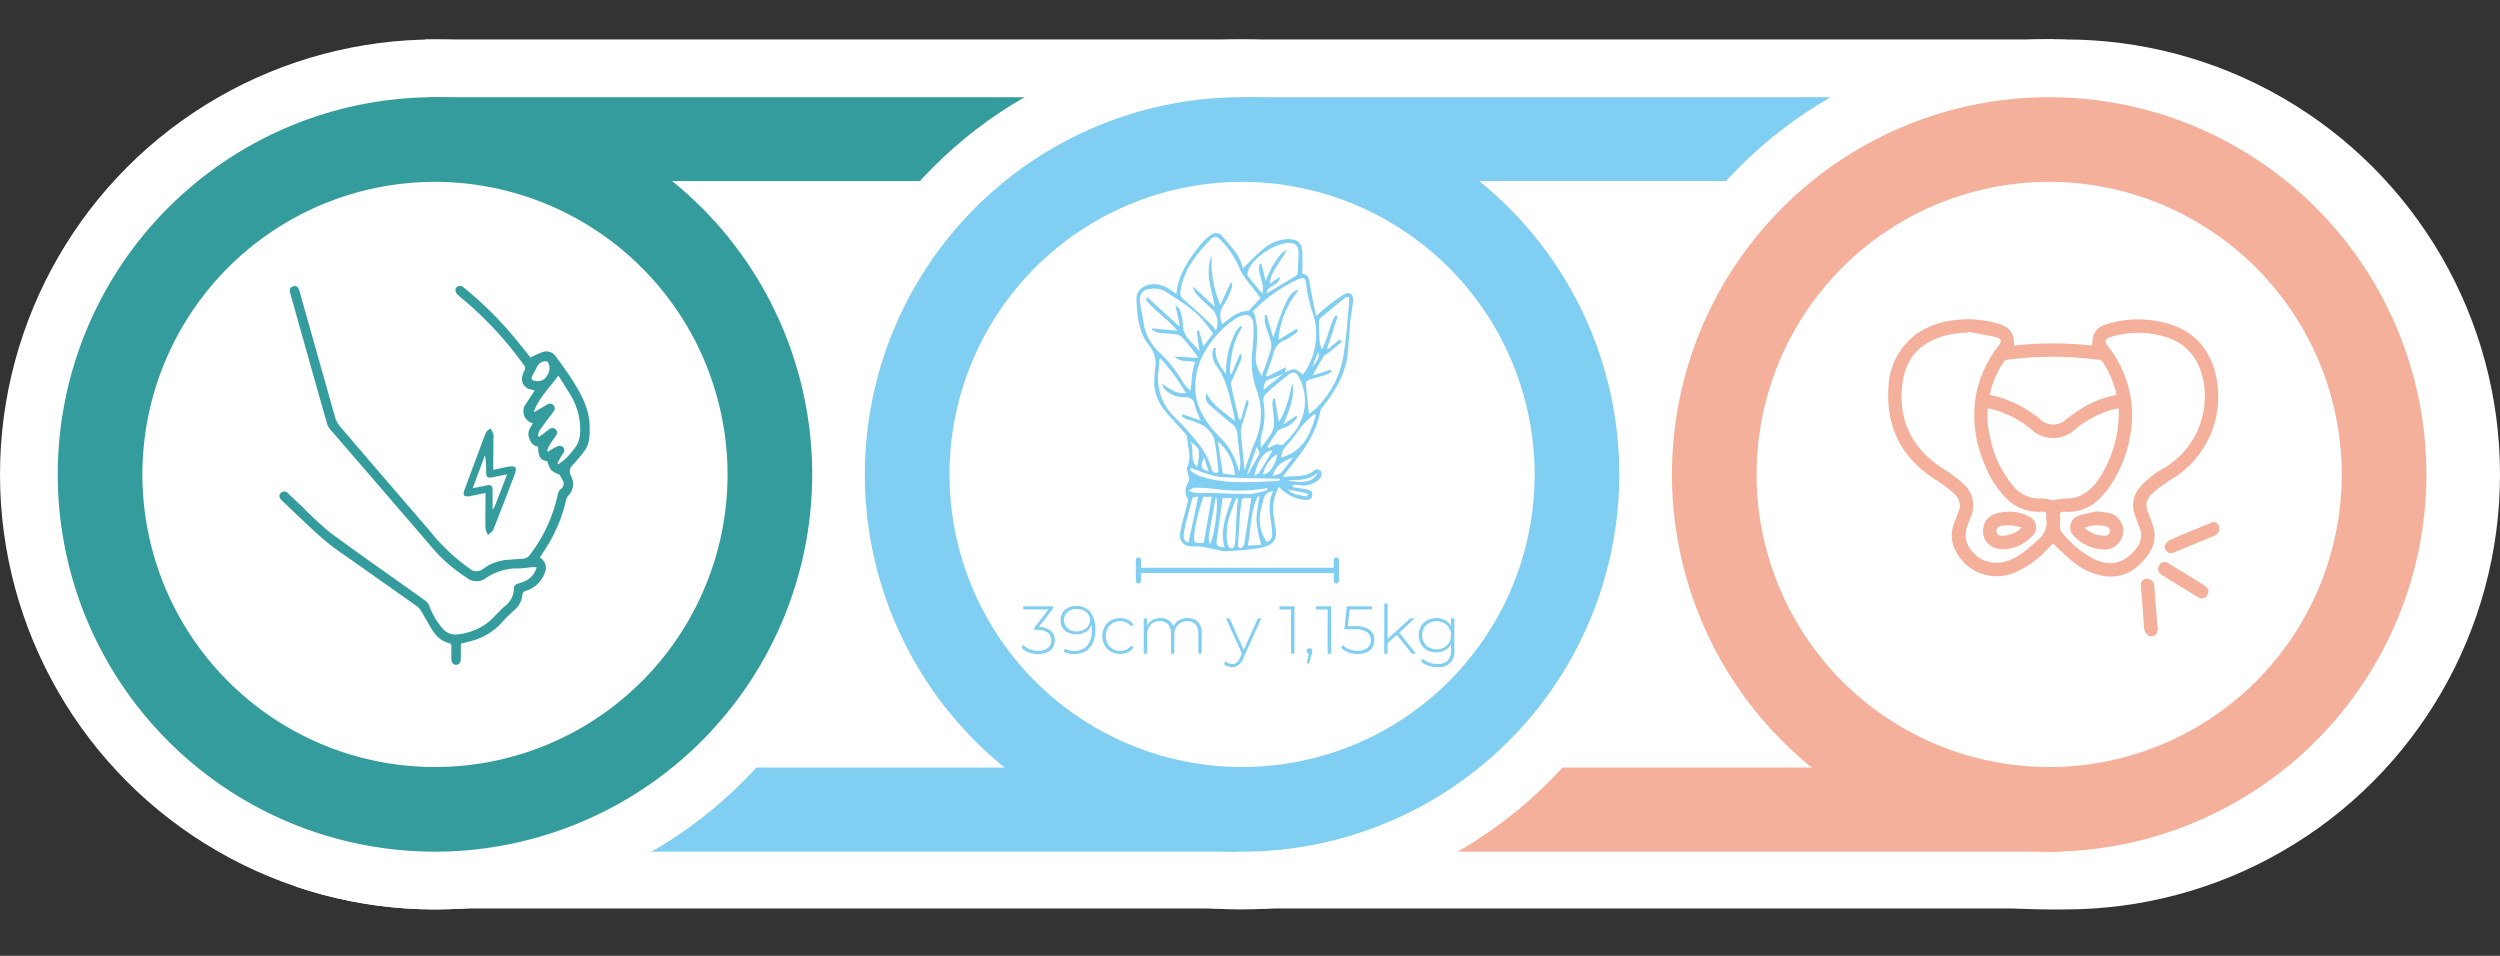 <svg xmlns="http://www.w3.org/2000/svg" xmlns:xlink="http://www.w3.org/1999/xlink" width="480.887" height="183.857" viewBox="0 0 480.887 183.857"><rect x="0" y="0" width="480.887" height="183.857" fill="#333333" stroke="none"/><defs><clipPath id="clip-path"><path id="Trazado_1785" data-name="Trazado 1785" d="M149.362,392.155l-41.143,71.679,101.571-3.857,15.429-44.036Z" fill="none"></path></clipPath><clipPath id="clip-path-2"><path id="Trazado_1787" data-name="Trazado 1787" d="M408.434,289.3,371.469,328.19l54,21.536,42.75-69.75Z" fill="none"></path></clipPath></defs><g id="semana_29_img" transform="translate(-58.914 -279.976)"><rect id="Rect&#xE1;ngulo_245" data-name="Rect&#xE1;ngulo 245" width="313.286" height="167.16" transform="translate(140.683 287.567)" fill="#fff"></rect><circle id="Elipse_240" data-name="Elipse 240" cx="83.671" cy="83.671" r="83.671" transform="translate(58.914 287.567)" fill="#fff"></circle><rect id="Rect&#xE1;ngulo_246" data-name="Rect&#xE1;ngulo 246" width="156.463" height="16.122" transform="translate(141.474 298.676)" fill="#349c9d"></rect><circle id="Elipse_241" data-name="Elipse 241" cx="83.671" cy="83.671" r="83.671" transform="translate(369.019 287.567)" fill="#fff"></circle><circle id="Elipse_242" data-name="Elipse 242" cx="83.671" cy="83.671" r="83.671" transform="translate(372.458 287.567)" fill="#fff"></circle><rect id="Rect&#xE1;ngulo_247" data-name="Rect&#xE1;ngulo 247" width="158.138" height="16.181" transform="translate(297.469 427.619)" fill="#f5b09b"></rect><circle id="Elipse_243" data-name="Elipse 243" cx="83.671" cy="83.671" r="83.671" transform="translate(213.966 287.567)" fill="#fff"></circle><rect id="Rect&#xE1;ngulo_248" data-name="Rect&#xE1;ngulo 248" width="158.138" height="16.181" transform="translate(138.789 427.619)" fill="#80cef1"></rect><rect id="Rect&#xE1;ngulo_249" data-name="Rect&#xE1;ngulo 249" width="156.463" height="16.122" transform="translate(298.473 298.676)" fill="#80cef1"></rect><g id="Grupo_917" data-name="Grupo 917"><path id="Trazado_1784" data-name="Trazado 1784" d="M297.836,443.8a72.562,72.562,0,1,1,72.56-72.562A72.645,72.645,0,0,1,297.836,443.8Zm0-128.84a56.278,56.278,0,1,0,56.276,56.278A56.341,56.341,0,0,0,297.836,314.96Z" fill="#80cef1"></path></g><g id="Grupo_919" data-name="Grupo 919"><g id="Grupo_918" data-name="Grupo 918" clip-path="url(#clip-path)"><circle id="Elipse_244" data-name="Elipse 244" cx="83.671" cy="83.671" r="83.671" transform="translate(58.914 287.567)" fill="#fff"></circle></g></g><g id="Grupo_920" data-name="Grupo 920"><path id="Trazado_1786" data-name="Trazado 1786" d="M142.586,443.8a72.562,72.562,0,1,1,72.56-72.562A72.645,72.645,0,0,1,142.586,443.8Zm0-128.84a56.278,56.278,0,1,0,56.276,56.278A56.341,56.341,0,0,0,142.586,314.96Z" fill="#349c9d"></path></g><g id="Grupo_922" data-name="Grupo 922"><g id="Grupo_921" data-name="Grupo 921" clip-path="url(#clip-path-2)"><circle id="Elipse_245" data-name="Elipse 245" cx="83.671" cy="83.671" r="83.671" transform="translate(369.019 287.567)" fill="#fff"></circle></g></g><g id="Grupo_924" data-name="Grupo 924"><g id="Grupo_923" data-name="Grupo 923"><path id="Trazado_1788" data-name="Trazado 1788" d="M453.086,443.8a72.562,72.562,0,1,1,72.56-72.562A72.645,72.645,0,0,1,453.086,443.8Zm0-128.84a56.278,56.278,0,1,0,56.276,56.278A56.341,56.341,0,0,0,453.086,314.96Z" fill="#f5b09b"></path></g></g><g id="Grupo_925" data-name="Grupo 925"><path id="Trazado_1789" data-name="Trazado 1789" d="M261.018,401.312a2.338,2.338,0,0,1,.787,1.839,2.536,2.536,0,0,1-.365,1.359,2.449,2.449,0,0,1-1.086.929,4.049,4.049,0,0,1-1.735.338,5.177,5.177,0,0,1-1.858-.331,3.279,3.279,0,0,1-1.353-.891l.338-.507a3.21,3.21,0,0,0,1.2.806,4.36,4.36,0,0,0,1.67.312,2.841,2.841,0,0,0,1.86-.539,1.818,1.818,0,0,0,.649-1.476,1.8,1.8,0,0,0-.663-1.482,3.132,3.132,0,0,0-1.988-.533H257.9v-.481l2.692-3.445h-4.85v-.6h5.707v.468l-2.729,3.5A3.5,3.5,0,0,1,261.018,401.312Z" fill="#80cef1"></path><path id="Trazado_1790" data-name="Trazado 1790" d="M268.662,397.75a5.329,5.329,0,0,1,.942,3.36,5.885,5.885,0,0,1-.5,2.555,3.546,3.546,0,0,1-1.411,1.58,4.141,4.141,0,0,1-2.131.532,3.994,3.994,0,0,1-2.068-.467l.274-.534a3.3,3.3,0,0,0,1.794.416,3.139,3.139,0,0,0,2.476-1.02,4.328,4.328,0,0,0,.9-2.958,7.041,7.041,0,0,0-.078-1.092A2.417,2.417,0,0,1,267.8,401.5a3.384,3.384,0,0,1-1.84.495,3.654,3.654,0,0,1-1.592-.332,2.471,2.471,0,0,1-1.073-.949,2.868,2.868,0,0,1,.014-2.867,2.586,2.586,0,0,1,1.079-.962,3.494,3.494,0,0,1,1.559-.338A3.24,3.24,0,0,1,268.662,397.75Zm-1.3,3.386a2.192,2.192,0,0,0,.9-.78,2,2,0,0,0,.318-1.1,1.937,1.937,0,0,0-.306-1.04,2.185,2.185,0,0,0-.89-.793,3.055,3.055,0,0,0-1.4-.3,2.5,2.5,0,0,0-1.73.591,2.174,2.174,0,0,0,0,3.126,2.634,2.634,0,0,0,1.807.585A2.9,2.9,0,0,0,267.361,401.136Z" fill="#80cef1"></path><path id="Trazado_1791" data-name="Trazado 1791" d="M272.62,405.322a3.17,3.17,0,0,1-1.222-1.228,3.809,3.809,0,0,1,0-3.562,3.135,3.135,0,0,1,1.222-1.222,3.561,3.561,0,0,1,1.769-.436,3.409,3.409,0,0,1,1.488.319,2.684,2.684,0,0,1,1.085.929l-.481.352a2.3,2.3,0,0,0-.9-.761,2.765,2.765,0,0,0-1.189-.254,2.836,2.836,0,0,0-1.424.358,2.533,2.533,0,0,0-.988,1.007,3.3,3.3,0,0,0,0,2.99,2.535,2.535,0,0,0,.988,1.008,2.835,2.835,0,0,0,1.424.357,2.765,2.765,0,0,0,1.189-.253,2.31,2.31,0,0,0,.9-.761l.481.352a2.692,2.692,0,0,1-1.085.929,3.423,3.423,0,0,1-1.488.318A3.522,3.522,0,0,1,272.62,405.322Z" fill="#80cef1"></path><path id="Trazado_1792" data-name="Trazado 1792" d="M289.345,399.615a2.937,2.937,0,0,1,.721,2.132v3.965h-.65V401.8a2.461,2.461,0,0,0-.559-1.741,2.03,2.03,0,0,0-1.56-.6,2.369,2.369,0,0,0-1.814.715,2.7,2.7,0,0,0-.669,1.925v3.613h-.65V401.8a2.457,2.457,0,0,0-.559-1.741,2.03,2.03,0,0,0-1.56-.6,2.369,2.369,0,0,0-1.814.715,2.7,2.7,0,0,0-.668,1.925v3.613h-.651v-6.786h.624v1.456a2.513,2.513,0,0,1,1.008-1.111,3.07,3.07,0,0,1,1.592-.4,2.832,2.832,0,0,1,1.567.416,2.262,2.262,0,0,1,.916,1.222,2.65,2.65,0,0,1,1.06-1.2,3.163,3.163,0,0,1,1.683-.442A2.645,2.645,0,0,1,289.345,399.615Z" fill="#80cef1"></path><path id="Trazado_1793" data-name="Trazado 1793" d="M301.532,398.926l-3.484,7.709a3.059,3.059,0,0,1-.9,1.274,2,2,0,0,1-1.216.378,2.438,2.438,0,0,1-.877-.157,1.868,1.868,0,0,1-.7-.455l.325-.493a1.7,1.7,0,0,0,1.261.532,1.336,1.336,0,0,0,.845-.273,2.462,2.462,0,0,0,.651-.936l.363-.819-3.055-6.76h.689L298.152,405l2.717-6.071Z" fill="#80cef1"></path><path id="Trazado_1794" data-name="Trazado 1794" d="M307.915,396.612v9.1h-.663v-8.5h-2.223v-.6Z" fill="#80cef1"></path><path id="Trazado_1795" data-name="Trazado 1795" d="M311.191,404.822a.534.534,0,0,1,.156.383,1.21,1.21,0,0,1-.033.273c-.021.1-.049.2-.085.325l-.506,1.768h-.468l.429-1.833a.6.6,0,0,1-.312-.188.511.511,0,0,1-.117-.345.533.533,0,0,1,.546-.546A.52.52,0,0,1,311.191,404.822Z" fill="#80cef1"></path><path id="Trazado_1796" data-name="Trazado 1796" d="M314.961,396.612v9.1H314.3v-8.5h-2.223v-.6Z" fill="#80cef1"></path><path id="Trazado_1797" data-name="Trazado 1797" d="M322.371,401.117a2.345,2.345,0,0,1,.9,1.969,2.673,2.673,0,0,1-.358,1.385,2.466,2.466,0,0,1-1.072.955,3.947,3.947,0,0,1-1.755.351,5.032,5.032,0,0,1-1.853-.338,3.4,3.4,0,0,1-1.345-.884l.338-.507a3.089,3.089,0,0,0,1.189.806,4.328,4.328,0,0,0,1.658.312,2.813,2.813,0,0,0,1.878-.559,1.862,1.862,0,0,0,.656-1.495,1.8,1.8,0,0,0-.747-1.56,4.472,4.472,0,0,0-2.515-.533H317.5l.481-4.407H322.8v.6h-4.264l-.351,3.211h1.3A4.741,4.741,0,0,1,322.371,401.117Z" fill="#80cef1"></path><path id="Trazado_1798" data-name="Trazado 1798" d="M327.6,402.085l-1.768,1.612v2.015h-.65v-9.646h.65v6.826l4.342-3.966H331l-2.925,2.743,3.211,4.043h-.807Z" fill="#80cef1"></path><path id="Trazado_1799" data-name="Trazado 1799" d="M338.659,398.926v6.058a2.89,2.89,0,0,1-3.289,3.3A5.39,5.39,0,0,1,333.6,408a3.428,3.428,0,0,1-1.339-.793l.351-.494a3.573,3.573,0,0,0,1.222.728,4.4,4.4,0,0,0,1.52.26,2.746,2.746,0,0,0,2-.643,2.705,2.705,0,0,0,.65-2v-1.144a2.876,2.876,0,0,1-1.157,1.144,3.426,3.426,0,0,1-1.664.4,3.522,3.522,0,0,1-1.722-.422,3.1,3.1,0,0,1-1.216-1.177,3.5,3.5,0,0,1,0-3.406,3.063,3.063,0,0,1,1.216-1.17,3.574,3.574,0,0,1,1.722-.416,3.444,3.444,0,0,1,1.69.416,2.841,2.841,0,0,1,1.157,1.17v-1.534Zm-1.989,5.61a2.494,2.494,0,0,0,.994-.962,2.765,2.765,0,0,0,.357-1.41,2.736,2.736,0,0,0-.357-1.4,2.511,2.511,0,0,0-.994-.955,2.954,2.954,0,0,0-1.43-.345,2.916,2.916,0,0,0-1.424.345,2.528,2.528,0,0,0-.988.955,2.736,2.736,0,0,0-.357,1.4,2.765,2.765,0,0,0,.357,1.41,2.511,2.511,0,0,0,.988.962,2.916,2.916,0,0,0,1.424.344A2.953,2.953,0,0,0,336.67,404.536Z" fill="#80cef1"></path></g><g id="Grupo_926" data-name="Grupo 926"><line id="L&#xED;nea_88" data-name="L&#xED;nea 88" x2="37.765" transform="translate(278.203 389.7)" fill="none" stroke="#80cef1" stroke-linecap="round" stroke-miterlimit="10" stroke-width="1"></line><line id="L&#xED;nea_89" data-name="L&#xED;nea 89" y2="4.017" transform="translate(277.888 387.691)" fill="none" stroke="#80cef1" stroke-linecap="round" stroke-miterlimit="10" stroke-width="1"></line><line id="L&#xED;nea_90" data-name="L&#xED;nea 90" y2="4.017" transform="translate(315.967 387.691)" fill="none" stroke="#80cef1" stroke-linecap="round" stroke-miterlimit="10" stroke-width="1"></line></g><g id="LnY5Ip"><g id="Grupo_927" data-name="Grupo 927"><path id="Trazado_1800" data-name="Trazado 1800" d="M304.91,373.625a8.927,8.927,0,0,0-.9,6.187c.1.525.1,1.069.217,1.59.587,2.713-.736,3.661-3.558,4.084-1.952.293-3.935.392-5.908.532a5.133,5.133,0,0,1-1.312-.205c-1.114-.22-2.219-.5-3.342-.661-.883-.123-1.793-.049-2.682-.145a2.094,2.094,0,0,1-1.508-2.494,27.529,27.529,0,0,1,.658-2.9c.239-.963.512-1.918.755-2.88.064-.257.2-.608.087-.781-.779-1.222-.445-2.3.19-3.465.207-.383-.138-1.064-.227-1.609-.054-.33-.25-.737-.127-.981.975-1.949.089-3.888.006-5.823-.015-.355-.388-.724-.657-1.032-1.283-1.464-2.673-2.842-3.86-4.379a8.6,8.6,0,0,1-1.752-6.255c.047-.495.021-1,.1-1.488a5.429,5.429,0,0,0-1.18-4.54c-2.008-2.533-2.26-5.749-2.394-8.819-.107-2.479,3.05-3.708,5.647-2.37.666.343,1.267.811,2.04,1.313.349-3.748,2.355-6.588,4.515-9.331a9.809,9.809,0,0,1,2.064-1.959c1.008-.7,1.691-.485,2.474.451,1.54,1.842,3.275,3.552,3.71,5.942,1.286-1.232,2.47-2.484,3.779-3.587a7.6,7.6,0,0,1,4.987-2.044c1.8.009,2.611.733,2.69,2.54.058,1.332.011,2.669.011,4.117,1.155.135,1.308,1.1,1.474,2.179.291,1.9.732,3.785,1.17,5.979.508-.467.7-.67.919-.841a49.2,49.2,0,0,1,4.163-3.2c1.344-.842,2.133-.267,2,1.315-.1,1.216-.38,2.417-.5,3.632-.212,2.206-.286,4.427-.558,6.625-.461,3.73-2.361,6.814-4.594,9.728a2.79,2.79,0,0,0-.633,1.053c-.71,3.946-2.9,7.1-5.33,10.135-.607.758-1.177,1.547-1.912,2.517,2.3-.376,4.5.225,6.228-1.426a1.191,1.191,0,0,1,1.124.255,1.334,1.334,0,0,1-.047,1.262,4.285,4.285,0,0,1-3.9,1.475,11.723,11.723,0,0,0-1.432-.093l-.07.436c.833.139,1.674.244,2.5.431.44.1,1.027.233,1.219.551a1.31,1.31,0,0,1-.185,1.254,1.927,1.927,0,0,1-1.3.219A7.9,7.9,0,0,1,304.91,373.625Zm1.176-22c.6-.22,1.226-.667,1.788-.6.587.074,1.111.645,1.668,1a13.132,13.132,0,0,0,1.721-12.36,25.1,25.1,0,0,1-1.065-4.764c-.216-1.5-.371-1.754-1.767-1.112a28.17,28.17,0,0,0-8.509,6.1c-.047.049-.051.139-.075.21l.285-.048a19.651,19.651,0,0,1,.6,3.267,41.245,41.245,0,0,1-.277,5.148,6.35,6.35,0,0,0,1.165,3.842c.623-1.78,1.245-3.414,1.75-5.083a3.27,3.27,0,0,0-.046-1.693c-.3-1.14-.771-2.237-1.076-3.376a6.193,6.193,0,0,1-.022-1.56l.322-.018,1.269,4.352c2.171-6.873,3.279-9.114,4.924-9.165a17,17,0,0,0-3.906,9.584l3.488-2.121.272.435a10.842,10.842,0,0,1-2.352,1.649,3.6,3.6,0,0,0-2.413,2.742c-.379,1.415-.925,2.786-1.4,4.176l.261.188,3.59-1.828c-.091.575-.129.818-.173,1.055a15.51,15.51,0,0,1-2.716,1.2c-1.191.283-1.429,1-1.406,2.094Zm-11.347.3a17.487,17.487,0,0,1,1.885-8.159,7.882,7.882,0,0,1,.88-1.1l.375.226c-1.82,2.732-2.279,5.782-2.4,8.912l.312.117,1.638-3.822.3.081a3.565,3.565,0,0,1-.1,1.012c-.469,1.163-1,2.3-1.495,3.455-.177.411-.515.878-.44,1.251.457,2.261,1.012,4.5,1.534,6.749l.389.023,1.081-3.838c.3.264.439.55.376.78-.308,1.125-.684,2.23-1.007,3.351a6.285,6.285,0,0,0-.467,2.046c.2,2.648.513,5.287.733,7.416.5-1.4,1.121-3.4,1.926-5.321a13.223,13.223,0,0,0,.391-10.035,16.685,16.685,0,0,1-.851-7.571,38.464,38.464,0,0,0,.244-4.576c-.03-2.355-1.121-2.946-3.166-1.807a7.916,7.916,0,0,0-1.054.688,18.946,18.946,0,0,0-5.931,7.32,13.984,13.984,0,0,0-1.044,4.639c-.235,4.073,1.787,7.28,4.474,10.069a13.418,13.418,0,0,1,3.93,6.907,6.19,6.19,0,0,0,.236-1.821c-.156-1.862-.427-3.714-.569-5.577a2.489,2.489,0,0,0-1.1-1.879c-1.4-1.118-2.767-2.291-4.1-3.491a1.874,1.874,0,0,1-.686-2.349c1.2,2.512,3.47,3.691,5.369,5.314a4.45,4.45,0,0,0-.149-1.358c-.862-3.265-1.312-6.67-3.521-9.457a4.861,4.861,0,0,1-.616-2.168,2.826,2.826,0,0,1,.258-1.045l.419-.03C292.488,348.854,293.511,350.251,294.739,351.928Zm6.637-14.609c-.558-.746-1.15-1.525-1.728-2.314a16.579,16.579,0,0,1-2.1-2.985,18.255,18.255,0,0,0-3.526-5.562c-1-1.043-1.445-1.3-2.406-.28-2.684,2.856-5.155,5.865-5.647,9.994a1.376,1.376,0,0,0,.631,1.4c1.786,1.541,3.511,3.154,5.234,4.767a10,10,0,0,1,.966,1.234,3.9,3.9,0,0,0-.527-3.925c-1.1-1-2.2-2.015-3.225-3.088a4.922,4.922,0,0,1-.661-1.348l.178.009,4.046,3.8c-.656-3.5-1.992-6.656-.6-9.947a20.458,20.458,0,0,0,1.64,9.551l2-4.285.279.081a3.125,3.125,0,0,1-.083.917,13.55,13.55,0,0,1-1.42,3.1,3.739,3.739,0,0,0-.412,3.88c1.543-1.135,2.9-2.508,4.947-2.51.116,0,.244-.164.345-.271C299.957,338.843,300.6,338.146,301.376,337.319Zm-9.1,6.811c-.577-.755-1.094-1.464-1.643-2.146-2.1-2.61-4.985-4.259-7.718-6.059a4.675,4.675,0,0,0-2.753-.377A2,2,0,0,0,278.2,338c.131,1.287.476,2.551.646,3.836a9.942,9.942,0,0,0,3.114,5.979,23.926,23.926,0,0,1,4.533,5.727,9.824,9.824,0,0,0,1.385,1.611,18.75,18.75,0,0,0,.3-2.915,23.413,23.413,0,0,1,.6-2.638c-1.357-.3-2.813.118-3.924-1.034l4.56.271a27.036,27.036,0,0,0-3.328-4.164c-.694-.588-2.033-.424-3.083-.579a13.772,13.772,0,0,1-1.478-.164,5.013,5.013,0,0,1-1.047-.552l.118-.24,4.8.467c-1.951-2.389-4.452-3.817-6.09-6.048l.353-.367,6.009,5.488.2-.109-.859-3.78a1.417,1.417,0,0,1,.872.822,9.012,9.012,0,0,1,.554,2.668c-.084,2.5,2.042,3.6,3.214,5.321l-.542-3.958.447-.1.825,3.079Zm22.61,6.959.14.394a3.24,3.24,0,0,1-.706.456c-1.046.344-2.1.668-3.162.957-.641.174-1.14.358-1.04,1.2.219,1.835.379,3.678.563,5.52a7.127,7.127,0,0,0,.89-.653,18.081,18.081,0,0,0,5.681-10.116c.608-3.49.818-7.05,1.188-10.581a7.794,7.794,0,0,0-.058-1.162c-.318.049-.548.015-.671.114-1.623,1.311-3.243,2.628-4.83,3.983a1.2,1.2,0,0,0-.237.833c.01,1.257.035,2.516.118,3.77a6.792,6.792,0,0,0,.422,1.379c1.211-2.168,1.412-4.556,2.588-6.512l.462.172L314.2,347l.156.127,2.286-1.872.368.462c-.788.661-1.569,1.33-2.366,1.979-.35.285-.85.451-1.08.8-.742,1.139-1.39,2.34-2.193,3.72ZM302.692,365.9l.273.251c.623-.257,1.416-.884,1.831-.692.833.386,1.112-.156,1.453-.518a15.986,15.986,0,0,0,2.18-2.638,9.669,9.669,0,0,0,.41-9.631c-.524-1.09-1.16-1.323-1.989-.685-1.541,1.185-3.035,2.439-4.46,3.76a1.921,1.921,0,0,0-.441,1.514,13.788,13.788,0,0,1-.452,6.559,8.365,8.365,0,0,0-.034,2.317c2.76-3.583,2.759-3.583,2.273-7.756a6.742,6.742,0,0,1-.068-1.142,2.177,2.177,0,0,1,.242-.627l.25.025.728,4.475c1.575-2.355,1.974-4.929,2.639-7.418.463,2.876-.714,5.355-1.731,7.94l2.469-1.7.189.3a5.069,5.069,0,0,1-2.805,2.133,2.01,2.01,0,0,0-.97.5C303.971,363.851,303.348,364.889,302.692,365.9Zm-20.469-16.96-.286.122c-.052.716-.059,1.438-.161,2.146a10.369,10.369,0,0,0,3.38,9.3,53.052,53.052,0,0,1,4.954,5.708A13.191,13.191,0,0,1,291.9,370c.261.785.538,1.062,1.286.906a.937.937,0,0,0,.076-.273,47.788,47.788,0,0,0-.834-6.344,5.163,5.163,0,0,0-2.163-2.5,15.062,15.062,0,0,0-3.086-1.159,5.093,5.093,0,0,1-.934-.619l.164-.337,3.518,1.216a16.153,16.153,0,0,1-1.165-2.9c-.241-1.257-.863-1.6-2.063-1.636a4.842,4.842,0,0,1-3.8-1.577,4.2,4.2,0,0,1-.459-1.014c2.079,1.536,3.048,1.953,4.625,1.844-.714-1.1-1.414-2.266-2.213-3.366C284.023,351.107,283.1,350.041,282.223,348.944Zm22.875-15.7c-.041,1.79-2.447,1.48-2.573,3.2,1.936-1.157,3.8-2.263,5.652-3.39a.775.775,0,0,0,.354-.509c.079-1.41.178-2.824.151-4.235-.022-1.093-.683-1.587-1.8-1.608-2.616-.046-7.032,2.893-7.892,5.352a1.353,1.353,0,0,0-.01,1.046c.831,1.111,1.748,2.156,2.734,3.344.578-2.044-1.07-3.84-.477-5.707l.312-.03.823,3.345c.963-2.75,2.8-5.539,4.054-6.026-1.043,2.294-3.021,3.939-3.3,6.563Zm-14.61,51.127L292,375.533H290.37c-.3,1.014-.645,1.985-.885,2.98a26.334,26.334,0,0,0-.833,4.123C288.508,384.537,288.615,384.545,290.488,384.368Zm21.527-24.548-.243-.239a25.567,25.567,0,0,0-2.189,2.071c-1.1,1.3-1.989,2.784-3.165,4a3.25,3.25,0,0,0-1.035,2.31C309.586,366.826,311.006,363.484,312.015,359.82Zm-8.2,14.655a1.945,1.945,0,0,0-1.895,1.687c-.1.561-.293,1.1-.414,1.662a7.88,7.88,0,0,0,1.041,6.4c1.148-.363,1.112-1.216,1.054-2.071C303.427,379.607,302.52,377.058,303.813,374.475Zm-6.779,10.718.616.272c.205-.262.548-.5.594-.788.478-2.957.908-5.921,1.351-8.876-1.767-.133-1.853-.134-2.026,1.684C297.325,380.048,297.206,382.623,297.034,385.193Zm5.726-11-.133-.325a31.782,31.782,0,0,1-9.579.211,30.913,30.913,0,0,0-4.337-.283c-.393-.006-.791.354-1.187.547a4.546,4.546,0,0,0,1.234.456c1.025.062,2.058-.012,3.087.01,2.593.057,5.187.222,7.777.165A14.227,14.227,0,0,0,302.76,374.191Zm-8.659,1.6c-.378,2.662-.753,5.264-1.114,7.867-.179,1.293-.011,1.476,1.486,1.64-.984-3.346.362-6.357,1.414-9.507Zm7.426,8.987a27.851,27.851,0,0,1-.943-4.671,26.845,26.845,0,0,1,.616-4.579l-.342-.074c-1.426,2.915-1.3,6.174-1.92,9.467Zm-4.433-8.892-.363-.1c-.316.814-.673,1.616-.941,2.446a11.941,11.941,0,0,0-.811,6.152c.127.622.364,1.2,1.059,1.012.253-.069.443-.773.471-1.2.146-2.2.218-4.395.343-6.592C296.884,377.023,297.011,376.454,297.094,375.883Zm8.045-3.547-.015-.282c-.284,0-.568.006-.852,0-3.58-.1-7.168-.079-10.734-.345a19.99,19.99,0,0,1-4.325-1.275c-.4-.128-.786-.317-1.178-.478l-.247.432a8.486,8.486,0,0,0,1.642,1.063c4.916,1.77,10.005,1.25,15.066,1.054A3.065,3.065,0,0,0,305.139,372.336Zm-11.984-7.5.977,6.251,2.327.251A9.528,9.528,0,0,0,293.155,364.835Zm-3.739,10.622-1.1.243c-.377,1.423-.73,2.7-1.055,3.993a24.051,24.051,0,0,0-.639,2.894c-.1.8.06,1.6.906,1.724Zm3.366.059c-.487,2.685-.971,5.214-1.382,7.754a4.361,4.361,0,0,0,.252,1.4C292.6,383.128,293.379,376.182,292.782,375.516Zm7.384-4.027c.329-.2.78-.325.966-.617.922-1.441,1.774-2.927,2.553-4.236C301.908,366.648,300.806,368.858,300.166,371.489Zm7.434-3.467c-1.723.549-3.272,1.309-3.908,3.54.718-.281,1.341-.341,1.66-.684C306.174,369.993,306.86,368.983,307.6,368.022ZM289.179,369.8c.633-3.337.6-3.461-1.229-4.864C288.685,366.56,287.692,368.317,289.179,369.8Zm15.416-2.527a6.318,6.318,0,0,0-2.753,3.991C303.014,371.311,304.395,369.256,304.6,367.274Zm7.763,3.6c-1.64,1.6-3.717,1.413-5.739,1.438C309.483,373.128,311.752,372.591,312.358,370.874Zm-13.537.264.155.046c.6-1.071,1.185-2.155,1.816-3.209.517-.863.543-.847-.161-2.021Zm-7.4-.4-.888-2.786C289.766,369.92,289.778,369.962,291.42,370.739Zm15.192,3.372c.819.986,2.179,1.1,3.477,1.344.142.027.328-.183.494-.283-.15-.124-.284-.324-.453-.36C308.941,374.556,307.745,374.333,306.612,374.111Zm5.83-26.45-1.106,2.874C311.939,349.663,312.944,348.957,312.442,347.661Z" fill="#80cef1"></path></g></g><g id="Grupo_931" data-name="Grupo 931"><g id="Grupo_929" data-name="Grupo 929"><g id="Grupo_928" data-name="Grupo 928"><path id="Trazado_1801" data-name="Trazado 1801" d="M161.012,354.878a2.031,2.031,0,0,1-1.537-2.813,2.686,2.686,0,0,1,.276-.735.956.956,0,0,0-.123-1.217,69.42,69.42,0,0,0-10.232-11.34c-.856-.765-1.777-1.464-2.6-2.267a1.246,1.246,0,0,1-.225-1.062c.073-.24.529-.472.832-.5.254-.021.564.225.8.416a70.21,70.21,0,0,1,9.043,8.816c1.3,1.527,2.527,3.113,3.709,4.576a18.544,18.544,0,0,1,2.268-1.029,2.158,2.158,0,0,1,2.566.777c.982,1.357,2.007,2.688,2.91,4.1,1.829,2.851,3.55,5.76,3.629,9.3.036,1.638.072,3.3-.914,4.706a33.928,33.928,0,0,1-2.437,2.918,1.625,1.625,0,0,0-.257,1.941,3.237,3.237,0,0,1-.482,3.852,1.826,1.826,0,0,0-.426.79,28.951,28.951,0,0,1-3.462,8.617c-.516.853-1.069,1.683-1.6,2.52a2.225,2.225,0,0,1,.907,3.023,5.626,5.626,0,0,1-3.6,3.37c-.378.114-.61.276-.639.725a4.573,4.573,0,0,1-1.677,3.069,30.179,30.179,0,0,0-2.194,2.172,11.909,11.909,0,0,1-6.035,3.683c-.64.173-1.283.334-1.874.487-.045.091-.065.112-.065.133-.01.958-.011,1.915-.028,2.873-.013.673-.356,1.074-.893,1.078s-.894-.4-.909-1.071c-.019-.814-.018-1.629,0-2.443a.563.563,0,0,0-.473-.662,5.075,5.075,0,0,1-2.795-1.923c-.9-1.286-1.611-2.7-2.429-4.037a3.592,3.592,0,0,0-.866-1.078c-4.388-3.124-8.8-6.209-13.2-9.326a57.9,57.9,0,0,1-4.9-3.641c-2.728-2.408-5.33-4.96-7.978-7.459-.526-.5-.584-1.058-.145-1.437a.937.937,0,0,1,1.4.127q1.352,1.29,2.72,2.563a64.279,64.279,0,0,0,5.488,5.062c5.976,4.4,12.078,8.628,18.115,12.945a2.664,2.664,0,0,1,.838,1.082,13.307,13.307,0,0,0,2.393,4.138,3.216,3.216,0,0,0,2.667,1.334,11.4,11.4,0,0,0,6.446-2.525c1.054-.935,1.957-2.046,3.029-2.958a4.22,4.22,0,0,0,1.7-3.321.991.991,0,0,1,.779-.989,10.7,10.7,0,0,0,1.61-.6,3.922,3.922,0,0,0,1.988-2.559c-.38,0-.663-.021-.942,0-.784.072-1.566.216-2.351.236a10.653,10.653,0,0,0-6.374,1.807,3.033,3.033,0,0,1-3.855-.068,31.066,31.066,0,0,1-5.867-4.922q-10.184-11.855-20.406-23.673a2.686,2.686,0,0,1-.515-1q-2.871-10.11-5.715-20.226c-.467-1.658-.927-3.317-1.394-4.974a.869.869,0,0,1,.588-1.2c.58-.179.964.128,1.156.681.063.18.107.367.159.551q3.372,11.98,6.76,23.956a4.577,4.577,0,0,0,.88,1.675q8.731,10.212,17.509,20.385a36.335,36.335,0,0,0,7.452,7.012,1.989,1.989,0,0,0,2.635.075,8.8,8.8,0,0,1,4.575-1.717c.953-.1,1.911-.15,2.867-.2a1.909,1.909,0,0,0,1.567-.8,28.9,28.9,0,0,0,5.378-11.781,1.741,1.741,0,0,1,.607-.882,1.265,1.265,0,0,0,.386-1.52c-.259-.447-.509-.9-.689-1.217a5.6,5.6,0,0,1-1.61-.873,5.745,5.745,0,0,1-.729-1.7c-1.364-.253-1.71-.764-1.8-2.826-1.077-.166-1.509-.932-1.777-1.9-.289-1.043.338-1.78.8-2.582a2.366,2.366,0,0,1-1.305-3.79c.53-.819,1.063-1.637,1.639-2.524C161.424,355,161.216,354.942,161.012,354.878Zm3.329,7.817c.476-.387.97-.6,1.465-.1.472.473.249.941-.1,1.407-.43.573-.833,1.169-1.206,1.781a4.917,4.917,0,0,0-.338.9l.177.177a15.723,15.723,0,0,1,1.787-1.04,1.27,1.27,0,0,1,1.033.088,1.133,1.133,0,0,1,.286.873c-.008.225-.264.437-.4.663-.314.541-.62,1.088-.929,1.632l.211.171a10.468,10.468,0,0,0,1.44-1.1,15.342,15.342,0,0,0,2.134-2.6,5.754,5.754,0,0,0,.607-2.393,12.848,12.848,0,0,0-2.194-7.741c-.648-1.082-1.332-2.142-1.984-3.188-1.7,2.331-3.8,4.3-4.78,7.086.814-.471,1.634-.933,2.441-1.417.495-.3.977-.453,1.414.059.413.485.187.922-.139,1.356-.878,1.167-1.761,2.331-2.6,3.528a3.238,3.238,0,0,0-.284,1.02l.262.133C163.215,363.562,163.79,363.143,164.341,362.7Zm-.138-10.569a2.391,2.391,0,0,0,.13-2.455.723.723,0,0,0-.6-.2,1.86,1.86,0,0,0-1.581,1.177c-.2.48-.514.913-.744,1.383-.441.9-.316,1.115.679,1.243.119.015.238.02.462.037A2.091,2.091,0,0,0,164.2,352.126Z" fill="#349c9d"></path></g></g><g id="Grupo_930" data-name="Grupo 930"><path id="Trazado_1802" data-name="Trazado 1802" d="M149.384,375.4c-1.233.23-1.526-.111-1.092-1.293.954-2.594,1.93-5.18,2.9-7.769.394-1.058.751-2.132,1.206-3.163.142-.323.548-.531.833-.791a6.811,6.811,0,0,1,.584,1.1,3.118,3.118,0,0,1,.01.927c-.01,1.93-.02,3.86-.03,5.948,1.133-.242,2.1-.486,3.091-.641.381-.06.971-.052,1.143.173s.083.807-.055,1.171c-1.362,3.6-2.74,7.2-4.169,10.782-.167.416-.671.7-1.019,1.041a4.114,4.114,0,0,1-.494-1.288c-.037-2.208,0-4.417.019-6.8C151.2,375.018,150.3,375.226,149.384,375.4Zm3.133-2.058c.817-.185,1.171.123,1.158.953-.018,1.151,0,2.3,0,3.735a5.277,5.277,0,0,0,.394-.609c.771-1.989,1.536-3.98,2.392-6.2-1,.2-1.815.359-2.622.528-1.183.249-1.4.087-1.415-1.093a15.515,15.515,0,0,0-.222-3.123l-2.369,6.363C150.863,373.679,151.694,373.525,152.517,373.338Z" fill="#349c9d"></path></g></g><g id="ACo6QN"><g id="Grupo_932" data-name="Grupo 932"><path id="Trazado_1803" data-name="Trazado 1803" d="M446.351,346.443a68.254,68.254,0,0,1,14.924-.006.737.737,0,0,0,.09-.222c.052-2.322.831-3.336,3.045-3.969a20.384,20.384,0,0,1,11.852.093c4.864,1.493,7.693,4.864,8.848,9.661a18.585,18.585,0,0,1-8.727,20.323,25.3,25.3,0,0,0-3.556,2.664,2.907,2.907,0,0,0-.769,3.456c.362.94.743,1.877,1.031,2.84a5.84,5.84,0,0,1-.84,5.193c-2.043,2.952-4.7,4.793-8.472,4.335a12.539,12.539,0,0,1-6.469-3.081c-1.2-.993-2.307-2.1-3.5-3.2-.411.415-.86.876-1.318,1.328a17.243,17.243,0,0,1-7.228,4.675,8.833,8.833,0,0,1-10.666-5.8,6.294,6.294,0,0,1,.168-4.012c.268-.76.569-1.509.862-2.261a2.916,2.916,0,0,0-.751-3.46,24.239,24.239,0,0,0-3.354-2.561c-6.66-4.127-9.858-10.085-9.353-17.892a13.318,13.318,0,0,1,5.385-10.331,15.828,15.828,0,0,1,7.849-2.71,19.568,19.568,0,0,1,7.714.7C445.57,342.924,446.277,343.821,446.351,346.443Zm22.694,13.638a25.433,25.433,0,0,1-3.544,12.28,17.891,17.891,0,0,1-2.454,3.243,8.443,8.443,0,0,1-6.984,2.807c-.713-.049-.956.182-.906.886.052.728,0,1.463.022,2.194a1.208,1.208,0,0,0,.186.7,19.613,19.613,0,0,0,6.256,5.28c3.213,1.571,5.876.913,8.112-1.876a4.011,4.011,0,0,0,.666-4.311c-.32-.793-.63-1.594-.887-2.409a5.239,5.239,0,0,1,.98-5.116,16.622,16.622,0,0,1,4.636-3.716,16.013,16.013,0,0,0,7.572-17.035c-.907-4.232-3.308-7.151-7.621-8.335a17.9,17.9,0,0,0-10.14.119c-1.116.337-1.278.814-.571,1.738A21.757,21.757,0,0,1,469.045,360.081ZM437.5,343.791l-.038.2a15.673,15.673,0,0,0-6.762,1.394c-3.965,1.825-5.644,5.256-5.951,9.337-.5,6.689,2.266,11.812,7.937,15.4a27.494,27.494,0,0,1,3.694,2.744,5.608,5.608,0,0,1,1.579,6.725,11.237,11.237,0,0,0-.736,1.981,5.487,5.487,0,0,0-.1,2.432,6.143,6.143,0,0,0,7.546,4c2.47-.746,4.32-2.414,6.167-4.118a4.279,4.279,0,0,0,1.689-4.151,1.4,1.4,0,0,1,0-.453c.1-.708-.2-.932-.9-.881a8.656,8.656,0,0,1-6.9-2.682,18.4,18.4,0,0,1-4.05-6.411,23.46,23.46,0,0,1-1.732-13.019,21.958,21.958,0,0,1,4.378-9.766c.714-.932.573-1.46-.577-1.721C441.01,344.413,439.25,344.124,437.5,343.791Zm3.79,14.69a16.62,16.62,0,0,0,.389,5.388,20.662,20.662,0,0,0,4.6,9.725,6.414,6.414,0,0,0,5.377,2.26,8.853,8.853,0,0,1,1.836.287,2.492,2.492,0,0,0,.69.015,13.491,13.491,0,0,1,1.984-.292,6.442,6.442,0,0,0,3.214-.683,8.921,8.921,0,0,0,3.174-2.966,23.4,23.4,0,0,0,3.776-10.256c.143-1.1.114-2.229.168-3.423-.382.063-.578.085-.768.129a18.6,18.6,0,0,0-7.613,3.868,6.184,6.184,0,0,1-8.457.058,19.378,19.378,0,0,0-6-3.43C442.9,358.9,442.125,358.719,441.29,358.481Zm24.759-2.534A19.189,19.189,0,0,0,463.643,350a1.354,1.354,0,0,0-1.327-.858,8.552,8.552,0,0,1-1.425-.15,66.139,66.139,0,0,0-16.067.215.951.951,0,0,0-.531.438,18.155,18.155,0,0,0-2.5,5.639c-.051.208-.085.42-.131.648.466.113.856.2,1.244.3a21.713,21.713,0,0,1,8.438,4.4,3.624,3.624,0,0,0,4.952.041,36.021,36.021,0,0,1,3.152-2.212A19.551,19.551,0,0,1,466.049,355.947Z" fill="#f5b09b"></path><path id="Trazado_1804" data-name="Trazado 1804" d="M474.084,400.68c-.152.48-.179,1.086-.5,1.4a1.427,1.427,0,0,1-1.3.2,1.952,1.952,0,0,1-.871-1.1,6.387,6.387,0,0,1-.145-1.573c-.178-2.287-.37-4.572-.531-6.86-.065-.923.294-1.379,1.047-1.447a1.376,1.376,0,0,1,1.515,1.338c.219,2.664.42,5.328.628,7.993Z" fill="#f5b09b"></path><path id="Trazado_1805" data-name="Trazado 1805" d="M475.254,384.957c.321-.372.569-.912.975-1.089,2.677-1.166,5.387-2.255,8.087-3.368a.941.941,0,0,1,1.288.448,1.374,1.374,0,0,1-.154,1.682,1.679,1.679,0,0,1-.618.416c-2.581,1.073-5.163,2.144-7.753,3.193C476.113,386.63,475.413,386.129,475.254,384.957Z" fill="#f5b09b"></path><path id="Trazado_1806" data-name="Trazado 1806" d="M483.745,393.512c0,1.259-1.05,1.923-1.92,1.4-2.4-1.435-4.776-2.9-7.148-4.382a1.275,1.275,0,0,1-.419-1.836,1.191,1.191,0,0,1,1.778-.348c2.347,1.424,4.69,2.855,7.009,4.324A3.093,3.093,0,0,1,483.745,393.512Z" fill="#f5b09b"></path><path id="Trazado_1807" data-name="Trazado 1807" d="M462.58,378.387c.524.064,1.054.1,1.573.2a3.518,3.518,0,0,1,3.136,4.075,3.616,3.616,0,0,1-4.088,2.979,8.163,8.163,0,0,1-5.124-2.344,2.364,2.364,0,0,1,.876-4.192,32.882,32.882,0,0,1,3.59-.816Zm-2.694,3.1a5.461,5.461,0,0,0,3.94,1.529c.481-.044.872-.232.914-.81a.9.9,0,0,0-.73-.995A7.065,7.065,0,0,0,459.886,381.482Z" fill="#f5b09b"></path><path id="Trazado_1808" data-name="Trazado 1808" d="M444.314,385.648c-2.734-.01-4.406-1.967-3.857-4.394a3.149,3.149,0,0,1,2.05-2.352,8.36,8.36,0,0,1,6.745.454,2.231,2.231,0,0,1,.52,3.75A7.965,7.965,0,0,1,444.314,385.648Zm3.477-4.178a7.715,7.715,0,0,0-3.814-.344c-.579.126-1.094.366-1.037,1.067.06.724.65.852,1.219.848A5.651,5.651,0,0,0,447.791,381.47Z" fill="#f5b09b"></path></g></g></g></svg>